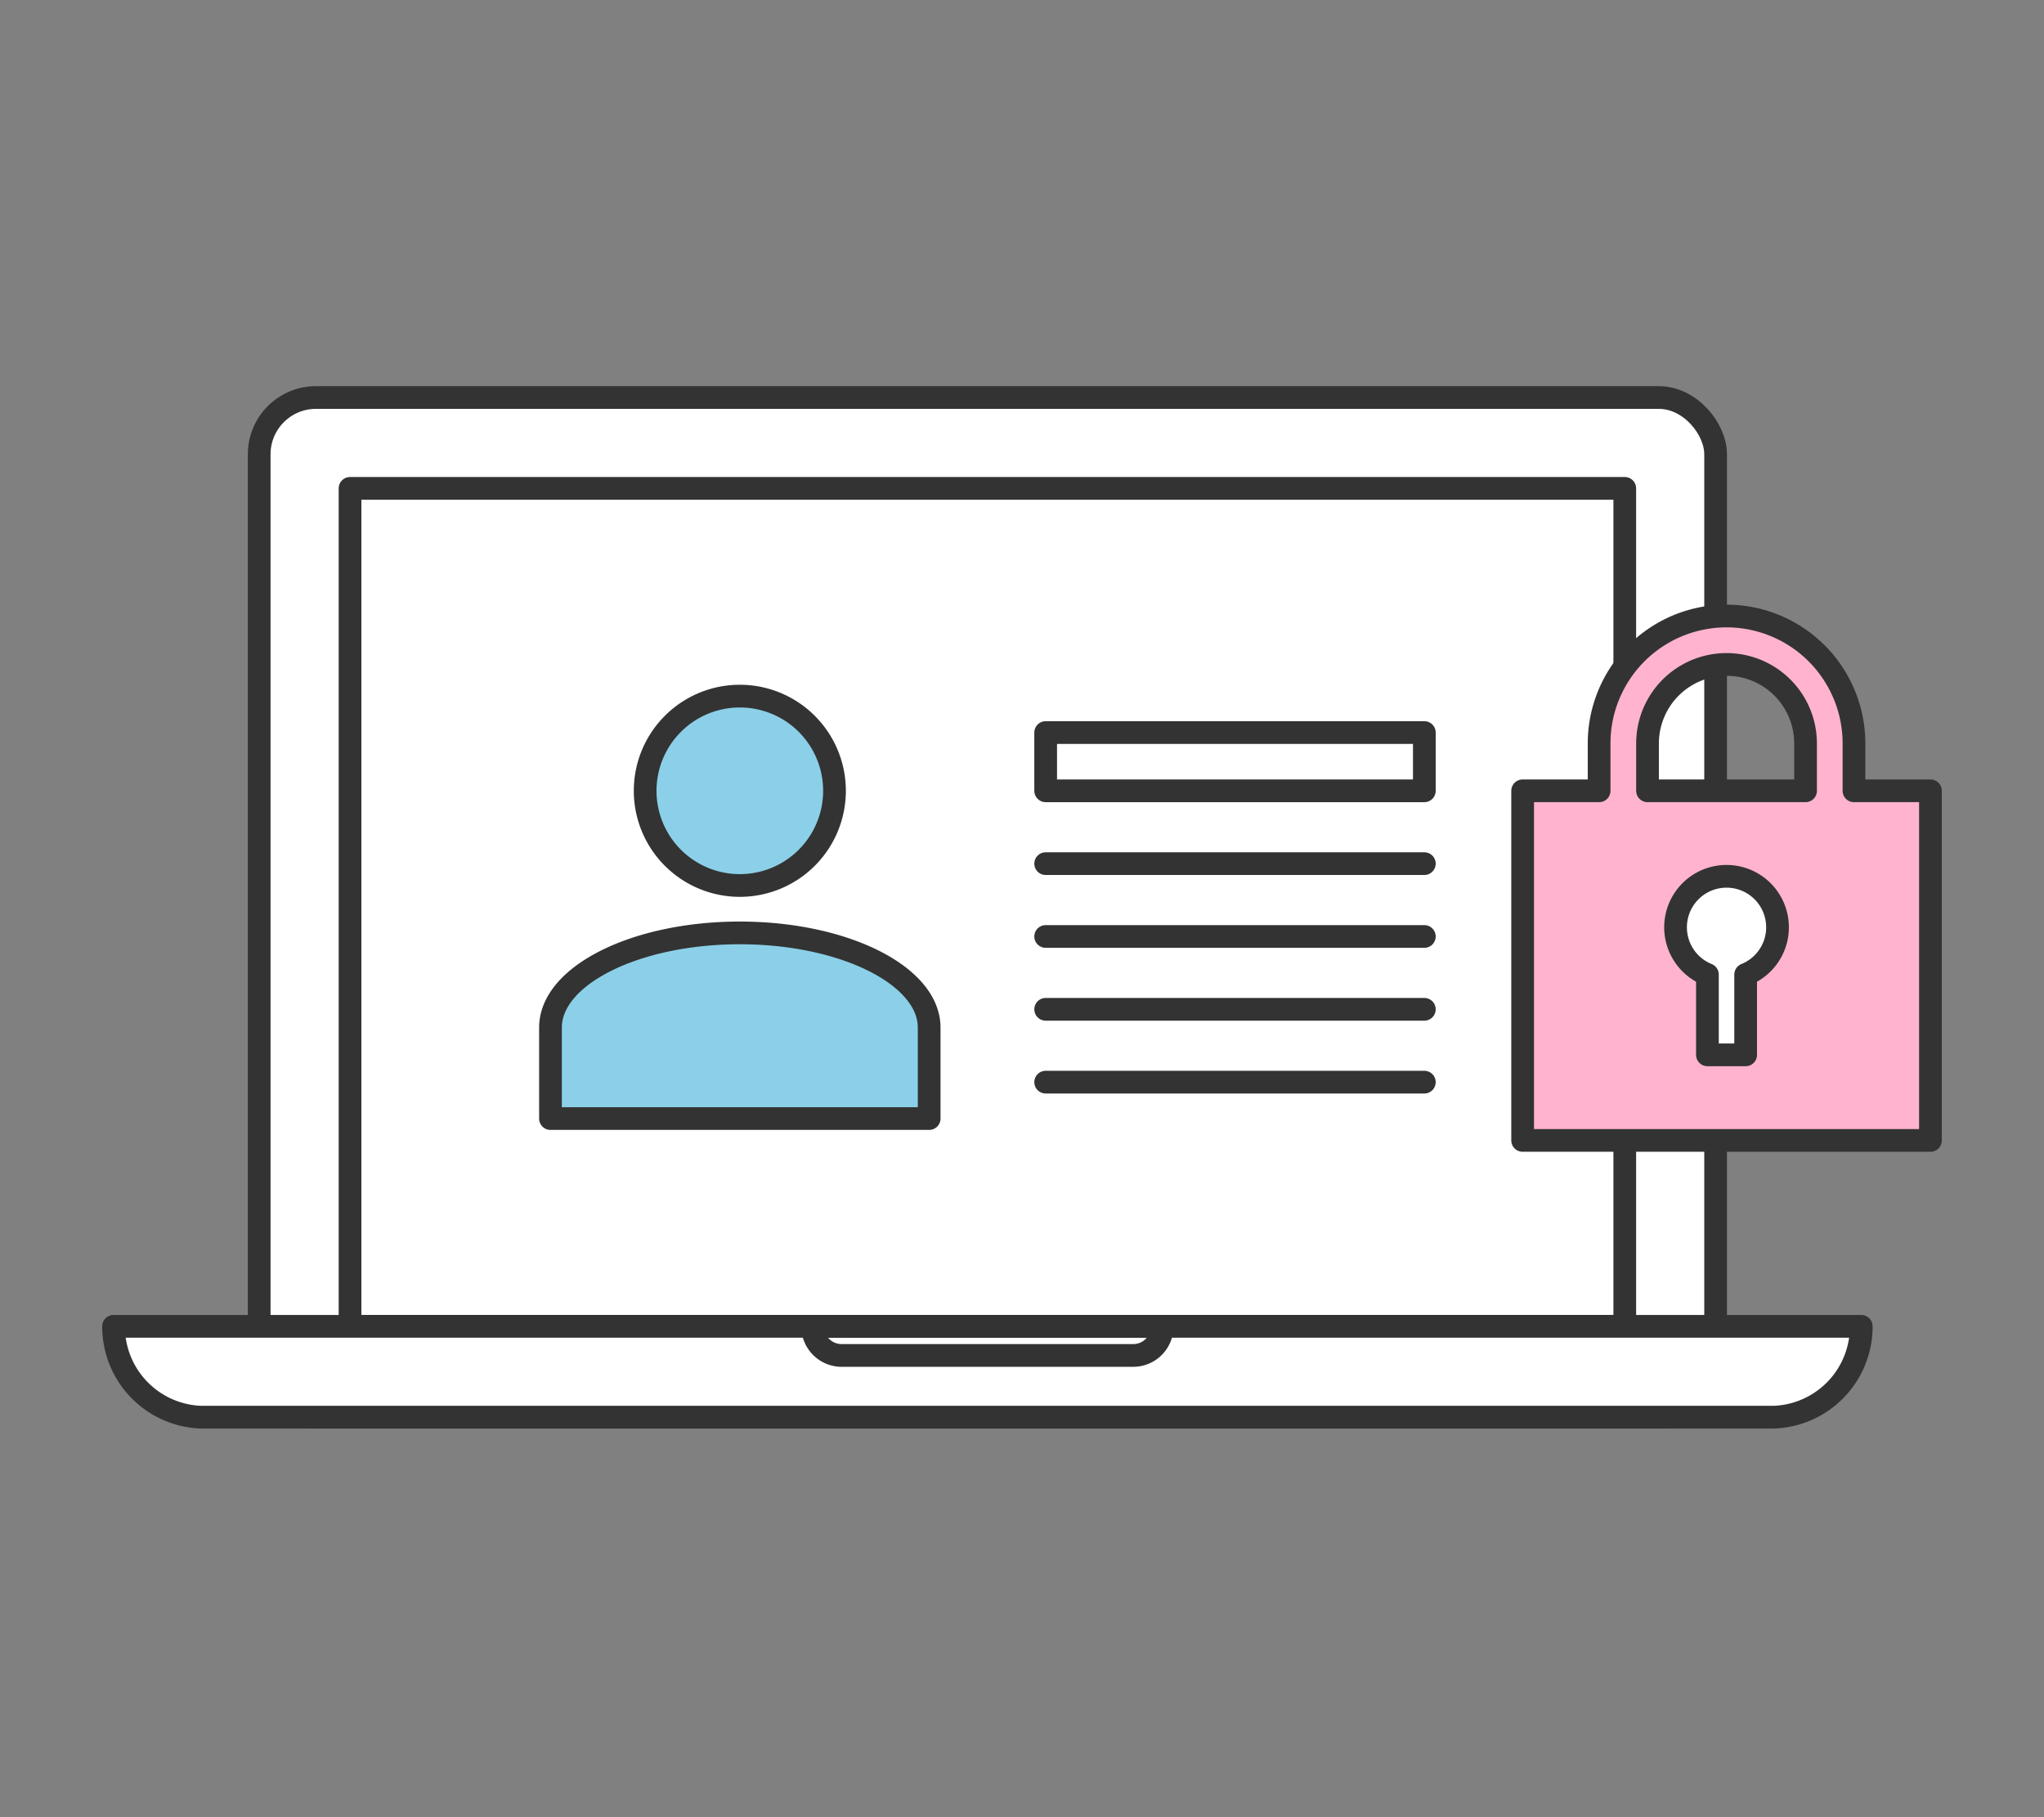 <svg xmlns="http://www.w3.org/2000/svg" xmlns:xlink="http://www.w3.org/1999/xlink" width="180" height="160" viewBox="0 0 180 160">
  <rect x="0" y="0" width="180" height="160" fill="#808080" stroke="none"/>
  <defs>
    <clipPath id="clip-path">
      <rect id="Rectangle_4903" data-name="Rectangle 4903" width="162" height="91.78" transform="translate(0 0)" fill="none"/>
    </clipPath>
  </defs>
  <g id="Group_9658" data-name="Group 9658" transform="translate(-316 -2165)">
    <rect id="Rectangle_5473" data-name="Rectangle 5473" width="180" height="160" transform="translate(316 2165)" fill="none"/>
    <g id="Group_9321" data-name="Group 9321" transform="translate(325 2199)">
      <g id="Group_9320" data-name="Group 9320" clip-path="url(#clip-path)">
        <rect id="Rectangle_4898" data-name="Rectangle 4898" width="128.257" height="89.78" rx="5" transform="translate(13.825 1)" fill="#fff"/>
        <rect id="Rectangle_4899" data-name="Rectangle 4899" width="128.257" height="89.78" rx="5" transform="translate(13.825 1)" fill="none" stroke="#333" stroke-linecap="round" stroke-linejoin="round" stroke-width="2"/>
        <rect id="Rectangle_4900" data-name="Rectangle 4900" width="112.257" height="73.78" transform="translate(21.825 9)" fill="#fff"/>
        <rect id="Rectangle_4901" data-name="Rectangle 4901" width="112.257" height="73.78" transform="translate(21.825 9)" fill="none" stroke="#333" stroke-linecap="round" stroke-linejoin="round" stroke-width="2"/>
        <path id="Path_3078" data-name="Path 3078" d="M8.695,90.78H147.212a7.985,7.985,0,0,0,7.695-8H1a7.985,7.985,0,0,0,7.695,8" fill="#fff"/>
        <path id="Path_3079" data-name="Path 3079" d="M8.695,90.78H147.212a7.985,7.985,0,0,0,7.695-8H1A7.985,7.985,0,0,0,8.695,90.78Z" fill="none" stroke="#333" stroke-linecap="round" stroke-linejoin="round" stroke-width="2"/>
        <path id="Path_3080" data-name="Path 3080" d="M65.1,85.345H90.811a2.549,2.549,0,0,0,2.533-2.565H62.563A2.554,2.554,0,0,0,65.1,85.345Z" fill="none" stroke="#333" stroke-linecap="round" stroke-linejoin="round" stroke-width="2"/>
        <rect id="Rectangle_4902" data-name="Rectangle 4902" width="33.347" height="5.13" transform="translate(83.084 30.5)" fill="none" stroke="#333" stroke-linecap="round" stroke-linejoin="round" stroke-width="2"/>
        <line id="Line_69" data-name="Line 69" x2="33.347" transform="translate(83.084 42.042)" fill="none" stroke="#333" stroke-linecap="round" stroke-linejoin="round" stroke-width="2"/>
        <line id="Line_70" data-name="Line 70" x2="33.347" transform="translate(83.084 48.455)" fill="none" stroke="#333" stroke-linecap="round" stroke-linejoin="round" stroke-width="2"/>
        <line id="Line_71" data-name="Line 71" x2="33.347" transform="translate(83.084 54.868)" fill="none" stroke="#333" stroke-linecap="round" stroke-linejoin="round" stroke-width="2"/>
        <line id="Line_72" data-name="Line 72" x2="33.347" transform="translate(83.084 61.281)" fill="none" stroke="#333" stroke-linecap="round" stroke-linejoin="round" stroke-width="2"/>
        <path id="Path_3081" data-name="Path 3081" d="M154.266,35.629V31.461a11.222,11.222,0,1,0-22.444,0v4.168h-6.734V66.411H161V35.629Zm-18.18,0V31.461a6.958,6.958,0,1,1,13.916,0v4.168Z" fill="#ffb3cf"/>
        <path id="Path_3082" data-name="Path 3082" d="M154.266,35.629V31.461a11.222,11.222,0,1,0-22.444,0v4.168h-6.734V66.411H161V35.629Zm-18.18,0V31.461a6.958,6.958,0,1,1,13.916,0v4.168Z" fill="none" stroke="#333" stroke-linecap="round" stroke-linejoin="round" stroke-width="2"/>
        <path id="Path_3083" data-name="Path 3083" d="M144.727,51.81v7.066H141.36V51.81a4.49,4.49,0,1,1,3.367,0" fill="#fff"/>
        <path id="Path_3084" data-name="Path 3084" d="M144.727,51.81v7.066H141.36V51.81a4.49,4.49,0,1,1,3.367,0Z" fill="none" stroke="#333" stroke-linecap="round" stroke-linejoin="round" stroke-width="2"/>
        <path id="Path_3085" data-name="Path 3085" d="M39.477,64.487v-8.01c0-4.588,7.5-8.336,16.674-8.336s16.673,3.751,16.673,8.336v8.01Zm8.337-28.858a8.337,8.337,0,1,1,8.337,8.337,8.337,8.337,0,0,1-8.337-8.337" fill="#8bd0e8"/>
        <path id="Path_3086" data-name="Path 3086" d="M39.477,64.487v-8.01c0-4.588,7.5-8.336,16.674-8.336s16.673,3.751,16.673,8.336v8.01Zm8.337-28.858a8.337,8.337,0,1,1,8.337,8.337A8.337,8.337,0,0,1,47.814,35.629Z" fill="none" stroke="#333" stroke-linecap="round" stroke-linejoin="round" stroke-width="2"/>
      </g>
    </g>
  </g>
</svg>
